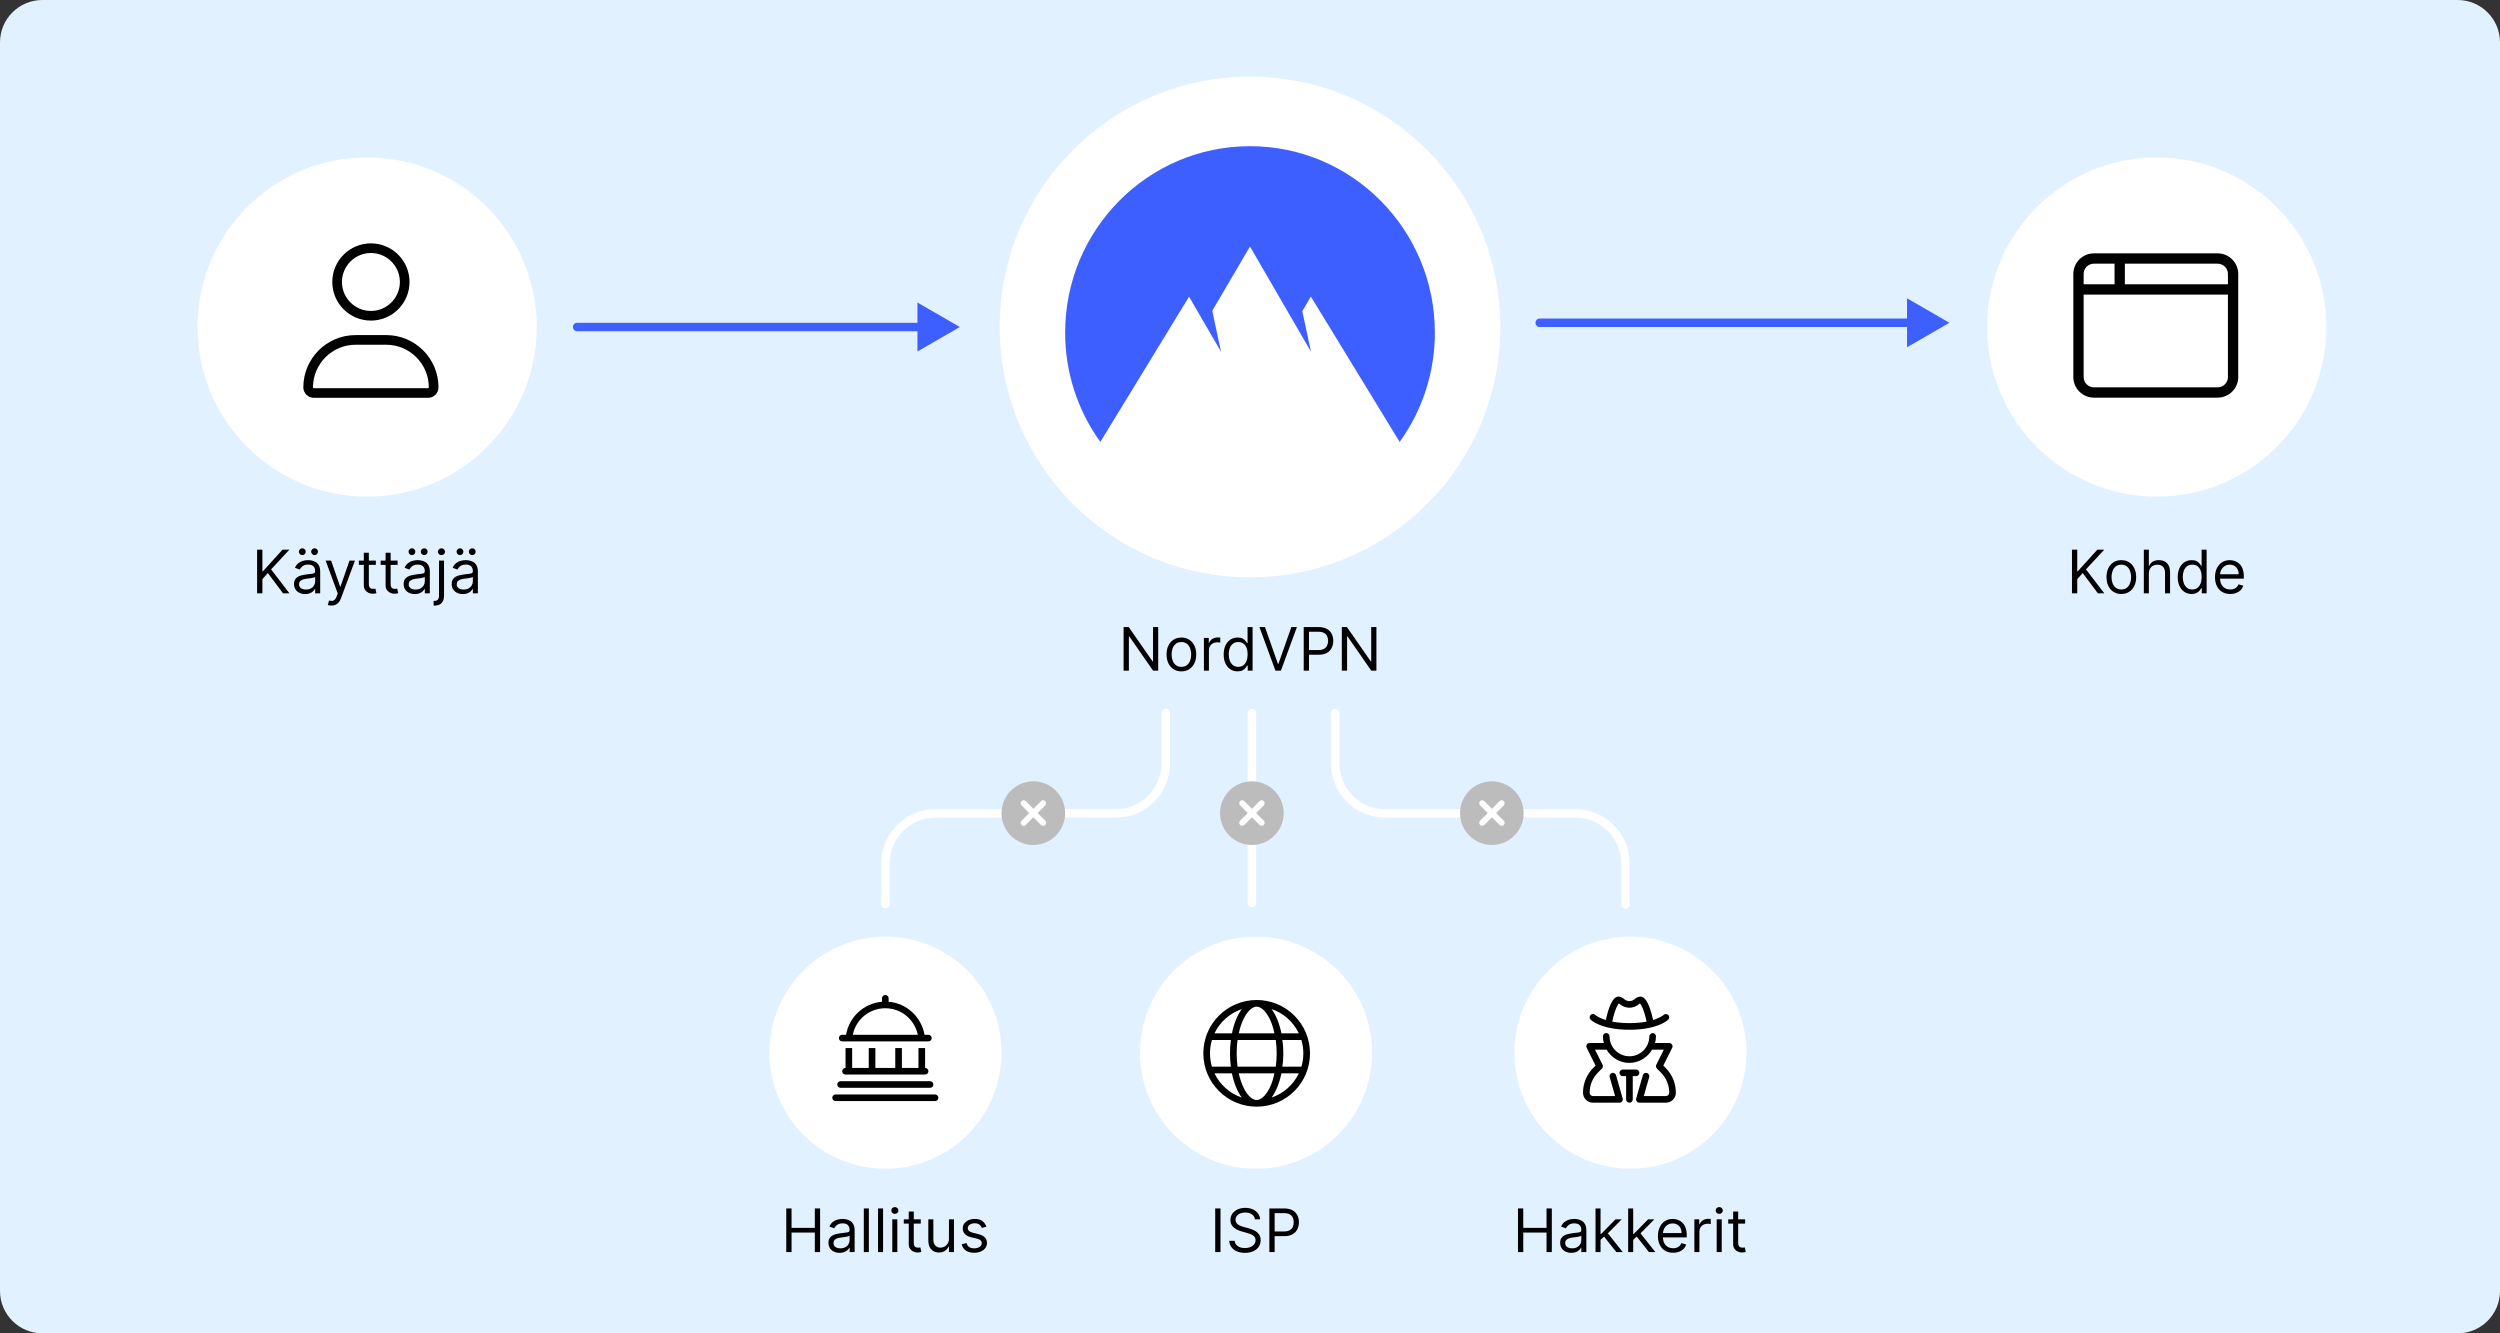 <svg width="750" height="400" viewBox="0 0 750 400" fill="none" xmlns="http://www.w3.org/2000/svg">
<rect x="0" y="0" width="750" height="400" fill="#333333" stroke="none"/>
<g clip-path="url(#clip0_318_4261)">
<path d="M0 12.72C0 5.695 5.695 0 12.72 0H737.28C744.305 0 750 5.695 750 12.72V387.28C750 394.305 744.305 400 737.28 400H12.72C5.695 400 0 394.305 0 387.28V12.72Z" fill="#E2F1FF"/>
<circle cx="265.636" cy="315.812" r="34.812" fill="white"/>
<path d="M265.594 298.496C266.141 298.496 266.588 298.941 266.588 299.491V300.526C272.052 300.977 276.416 305.104 277.361 310.432H278.524C279.071 310.432 279.518 310.879 279.518 311.426C279.518 311.973 279.071 312.421 278.524 312.421H252.664C252.114 312.421 251.669 311.973 251.669 311.426C251.669 310.879 252.114 310.432 252.664 310.432H253.823C254.717 305.104 259.135 300.977 264.599 300.526V299.491C264.599 298.941 265.047 298.496 265.594 298.496ZM255.846 310.432H275.341C274.365 305.838 270.405 302.475 265.594 302.475C260.782 302.475 256.766 305.838 255.846 310.432ZM253.658 320.378V314.41H255.647V320.378H260.621V314.41H262.61V320.378H268.578V314.41H270.567V320.378H275.54V314.41H277.529V320.378C278.076 320.378 278.524 320.825 278.524 321.372C278.524 321.919 278.076 322.367 277.529 322.367H253.658C253.109 322.367 252.664 321.919 252.664 321.372C252.664 320.825 253.109 320.378 253.658 320.378ZM251.172 325.351C251.172 324.804 251.617 324.356 252.166 324.356H279.021C279.568 324.356 280.016 324.804 280.016 325.351C280.016 325.898 279.568 326.346 279.021 326.346H252.166C251.617 326.346 251.172 325.898 251.172 325.351ZM249.68 329.329C249.68 328.782 250.125 328.335 250.674 328.335H280.513C281.06 328.335 281.508 328.782 281.508 329.329C281.508 329.876 281.06 330.324 280.513 330.324H250.674C250.125 330.324 249.68 329.876 249.68 329.329Z" fill="black"/>
<path d="M235.881 375.624V362.533H237.466V368.362H244.446V362.533H246.031V375.624H244.446V369.768H237.466V375.624H235.881Z" fill="black"/>
<path d="M251.89 375.854C251.268 375.854 250.703 375.736 250.196 375.502C249.689 375.263 249.286 374.92 248.988 374.473C248.689 374.021 248.54 373.476 248.54 372.837C248.54 372.274 248.651 371.818 248.873 371.469C249.094 371.115 249.39 370.838 249.761 370.638C250.132 370.437 250.541 370.288 250.988 370.19C251.44 370.088 251.894 370.007 252.35 369.947C252.947 369.871 253.43 369.813 253.801 369.775C254.176 369.732 254.449 369.662 254.619 369.564C254.794 369.466 254.881 369.295 254.881 369.053V369.001C254.881 368.371 254.709 367.881 254.363 367.531C254.023 367.182 253.505 367.007 252.81 367.007C252.09 367.007 251.525 367.165 251.116 367.48C250.707 367.795 250.42 368.132 250.253 368.49L248.822 367.979C249.077 367.382 249.418 366.918 249.844 366.585C250.275 366.249 250.743 366.014 251.251 365.882C251.762 365.746 252.265 365.678 252.759 365.678C253.074 365.678 253.437 365.716 253.846 365.793C254.259 365.865 254.657 366.016 255.041 366.246C255.429 366.477 255.751 366.824 256.006 367.288C256.262 367.753 256.39 368.375 256.39 369.155V375.624H254.881V374.294H254.805C254.702 374.507 254.532 374.735 254.293 374.978C254.055 375.221 253.737 375.428 253.341 375.598C252.944 375.768 252.461 375.854 251.89 375.854ZM252.12 374.499C252.716 374.499 253.219 374.381 253.628 374.147C254.042 373.913 254.353 373.61 254.562 373.239C254.775 372.869 254.881 372.479 254.881 372.07V370.689C254.817 370.766 254.677 370.836 254.459 370.9C254.246 370.959 253.999 371.013 253.718 371.06C253.441 371.102 253.17 371.141 252.906 371.175C252.646 371.205 252.435 371.23 252.273 371.251C251.881 371.303 251.515 371.386 251.174 371.501C250.837 371.611 250.564 371.78 250.356 372.006C250.151 372.227 250.049 372.53 250.049 372.913C250.049 373.437 250.243 373.834 250.631 374.102C251.023 374.366 251.519 374.499 252.12 374.499Z" fill="black"/>
<path d="M260.652 362.533V375.624H259.143V362.533H260.652Z" fill="black"/>
<path d="M264.923 362.533V375.624H263.415V362.533H264.923Z" fill="black"/>
<path d="M267.686 375.624V365.805H269.195V375.624H267.686ZM268.453 364.169C268.159 364.169 267.906 364.069 267.692 363.869C267.484 363.668 267.379 363.428 267.379 363.146C267.379 362.865 267.484 362.624 267.692 362.424C267.906 362.224 268.159 362.124 268.453 362.124C268.747 362.124 268.999 362.224 269.207 362.424C269.42 362.624 269.527 362.865 269.527 363.146C269.527 363.428 269.42 363.668 269.207 363.869C268.999 364.069 268.747 364.169 268.453 364.169Z" fill="black"/>
<path d="M276.227 365.805V367.084H271.139V365.805H276.227ZM272.622 363.453H274.131V372.811C274.131 373.237 274.193 373.557 274.316 373.77C274.444 373.979 274.606 374.119 274.802 374.192C275.002 374.26 275.213 374.294 275.435 374.294C275.601 374.294 275.737 374.285 275.844 374.268C275.95 374.247 276.036 374.23 276.1 374.217L276.406 375.572C276.304 375.611 276.161 375.649 275.978 375.687C275.795 375.73 275.563 375.751 275.281 375.751C274.855 375.751 274.438 375.66 274.029 375.477C273.624 375.293 273.287 375.014 273.019 374.639C272.754 374.264 272.622 373.791 272.622 373.22V363.453Z" fill="black"/>
<path d="M284.684 371.609V365.805H286.193V375.624H284.684V373.962H284.582C284.352 374.46 283.994 374.884 283.508 375.234C283.022 375.579 282.409 375.751 281.667 375.751C281.053 375.751 280.508 375.617 280.031 375.349C279.553 375.076 279.178 374.667 278.906 374.121C278.633 373.572 278.497 372.879 278.497 372.044V365.805H280.005V371.942C280.005 372.658 280.205 373.229 280.606 373.655C281.011 374.081 281.526 374.294 282.153 374.294C282.528 374.294 282.909 374.198 283.297 374.006C283.689 373.815 284.017 373.521 284.281 373.124C284.55 372.728 284.684 372.223 284.684 371.609Z" fill="black"/>
<path d="M295.91 368.004L294.555 368.388C294.47 368.162 294.344 367.942 294.178 367.729C294.016 367.512 293.794 367.333 293.513 367.192C293.232 367.052 292.872 366.981 292.433 366.981C291.832 366.981 291.331 367.12 290.931 367.397C290.534 367.67 290.336 368.017 290.336 368.439C290.336 368.814 290.473 369.11 290.745 369.327C291.018 369.545 291.444 369.726 292.024 369.871L293.481 370.229C294.359 370.442 295.013 370.768 295.444 371.207C295.874 371.641 296.089 372.202 296.089 372.888C296.089 373.45 295.927 373.953 295.603 374.396C295.284 374.839 294.836 375.189 294.261 375.445C293.686 375.7 293.017 375.828 292.254 375.828C291.252 375.828 290.424 375.611 289.767 375.176C289.111 374.741 288.696 374.106 288.521 373.271L289.953 372.913C290.089 373.442 290.347 373.838 290.726 374.102C291.11 374.366 291.61 374.499 292.228 374.499C292.931 374.499 293.49 374.349 293.903 374.051C294.321 373.749 294.529 373.386 294.529 372.964C294.529 372.624 294.41 372.338 294.172 372.108C293.933 371.874 293.566 371.699 293.072 371.584L291.436 371.2C290.537 370.987 289.876 370.657 289.454 370.209C289.037 369.758 288.828 369.193 288.828 368.516C288.828 367.962 288.983 367.472 289.294 367.045C289.61 366.619 290.038 366.285 290.579 366.042C291.125 365.799 291.743 365.678 292.433 365.678C293.404 365.678 294.167 365.891 294.721 366.317C295.279 366.743 295.676 367.305 295.91 368.004Z" fill="black"/>
<circle cx="376.812" cy="315.812" r="34.812" fill="white"/>
<path d="M377 300C385.838 300 393 307.163 393 316C393 324.838 385.838 332 377 332C368.163 332 361 324.838 361 316C361 307.163 368.163 300 377 300ZM377 330C378.044 330 379.525 329.1 380.869 326.419C381.488 325.181 382.006 323.631 382.319 322H371.625C371.994 323.631 372.513 325.181 373.131 326.419C374.475 329.1 375.956 330 377 330ZM371.269 320H382.731C382.906 318.738 383 317.394 383 316C383 314.606 382.906 313.263 382.731 312H371.269C371.094 313.263 371 314.606 371 316C371 317.394 371.094 318.738 371.269 320ZM382.319 310C382.006 308.313 381.488 306.819 380.869 305.581C379.525 302.898 378.044 302 377 302C375.956 302 374.475 302.898 373.131 305.581C372.513 306.819 371.994 308.313 371.625 310H382.319ZM384.694 312C384.913 313.281 385 314.619 385 316C385 317.381 384.913 318.719 384.694 320H390.419C390.8 318.731 391 317.388 391 316C391 314.613 390.8 313.269 390.419 312H384.694ZM381.469 302.729C382.781 304.499 383.819 307.025 384.419 310H389.65C388.038 306.594 385.081 303.945 381.469 302.729ZM372.531 302.729C368.919 303.945 365.965 306.594 364.348 310H369.581C370.181 307.025 371.219 304.499 372.531 302.729ZM363 316C363 317.388 363.203 318.731 363.58 320H369.25C369.088 318.719 369 317.381 369 316C369 314.619 369.088 313.281 369.25 312H363.58C363.203 313.269 363 314.613 363 316ZM389.65 322H384.419C383.819 324.975 382.781 327.5 381.469 329.269C385.081 328.056 388.038 325.406 389.65 322ZM369.581 322H364.348C365.965 325.406 368.919 328.056 372.531 329.269C371.219 327.5 370.181 324.975 369.581 322Z" fill="black"/>
<path d="M366.15 362.533V375.624H364.564V362.533H366.15Z" fill="black"/>
<path d="M376.487 365.805C376.411 365.158 376.099 364.655 375.554 364.297C375.009 363.939 374.339 363.76 373.547 363.76C372.967 363.76 372.46 363.854 372.026 364.041C371.595 364.229 371.259 364.487 371.016 364.815C370.777 365.143 370.658 365.516 370.658 365.933C370.658 366.283 370.741 366.583 370.907 366.835C371.077 367.082 371.295 367.288 371.559 367.455C371.823 367.617 372.1 367.751 372.39 367.857C372.68 367.96 372.946 368.043 373.189 368.107L374.518 368.465C374.859 368.554 375.239 368.678 375.656 368.835C376.078 368.993 376.481 369.208 376.864 369.481C377.252 369.749 377.572 370.095 377.823 370.516C378.075 370.938 378.2 371.456 378.2 372.07C378.2 372.777 378.015 373.416 377.644 373.987C377.278 374.558 376.741 375.012 376.033 375.349C375.33 375.685 374.476 375.854 373.47 375.854C372.533 375.854 371.721 375.702 371.035 375.4C370.353 375.097 369.816 374.675 369.424 374.134C369.036 373.593 368.817 372.965 368.766 372.249H370.402C370.445 372.743 370.611 373.152 370.901 373.476C371.195 373.796 371.565 374.034 372.013 374.192C372.464 374.345 372.95 374.422 373.47 374.422C374.075 374.422 374.619 374.324 375.1 374.128C375.582 373.928 375.963 373.651 376.244 373.297C376.526 372.939 376.666 372.521 376.666 372.044C376.666 371.609 376.545 371.256 376.302 370.983C376.059 370.71 375.739 370.489 375.343 370.318C374.947 370.148 374.518 369.999 374.058 369.871L372.447 369.411C371.425 369.117 370.615 368.697 370.018 368.151C369.422 367.606 369.124 366.892 369.124 366.01C369.124 365.277 369.322 364.638 369.718 364.092C370.119 363.543 370.656 363.117 371.329 362.814C372.006 362.507 372.763 362.354 373.598 362.354C374.442 362.354 375.192 362.505 375.848 362.808C376.504 363.106 377.024 363.515 377.408 364.035C377.795 364.555 378 365.145 378.021 365.805H376.487Z" fill="black"/>
<path d="M380.807 375.624V362.533H385.23C386.257 362.533 387.096 362.718 387.748 363.089C388.405 363.455 388.89 363.952 389.206 364.578C389.521 365.205 389.679 365.903 389.679 366.675C389.679 367.446 389.521 368.147 389.206 368.778C388.895 369.408 388.413 369.911 387.761 370.286C387.109 370.657 386.274 370.842 385.256 370.842H382.085V369.436H385.204C385.907 369.436 386.472 369.315 386.898 369.072C387.324 368.829 387.633 368.501 387.825 368.087C388.021 367.67 388.119 367.199 388.119 366.675C388.119 366.151 388.021 365.682 387.825 365.269C387.633 364.855 387.322 364.531 386.892 364.297C386.461 364.058 385.89 363.939 385.179 363.939H382.392V375.624H380.807Z" fill="black"/>
<circle cx="489.122" cy="315.812" r="34.812" fill="white"/>
<path d="M499.654 320.326L498.995 319.667L501.658 314.34C501.812 314.033 501.796 313.667 501.616 313.373C501.432 313.084 501.108 312.903 500.766 312.903H496.506C496.672 312.264 496.788 311.605 496.788 310.914C496.788 310.364 496.343 309.919 495.849 309.919C495.355 309.919 494.799 310.367 494.799 310.914C494.799 314.205 492.122 316.882 488.831 316.882C485.54 316.882 482.863 314.202 482.863 310.914C482.863 310.364 482.418 309.919 481.869 309.919C481.319 309.919 480.874 310.367 480.874 310.92C480.874 311.61 480.989 312.263 481.154 312.903H476.895C476.552 312.903 476.231 313.084 476.049 313.376C475.868 313.669 475.853 314.035 476.006 314.343L478.669 319.67L478.011 320.328C476.01 322.327 474.906 324.994 474.906 327.823C474.906 329.47 476.245 330.806 477.89 330.806H485.847C486.16 330.806 486.453 330.66 486.642 330.411C486.83 330.161 486.888 329.839 486.803 329.539L484.814 322.577C484.664 322.048 484.114 321.743 483.584 321.893C483.056 322.044 482.75 322.595 482.902 323.122L484.529 328.817H477.89C477.342 328.817 476.895 328.37 476.895 327.823C476.895 325.522 477.791 323.36 479.417 321.734L480.582 320.569C480.885 320.266 480.961 319.803 480.769 319.42L478.504 314.892H481.869C481.904 314.892 481.935 314.876 481.97 314.872C483.348 317.248 485.891 318.871 488.775 318.871C491.659 318.871 494.259 317.25 495.638 314.872C495.725 314.874 495.756 314.892 495.793 314.892H499.158L496.893 319.42C496.701 319.803 496.776 320.265 497.079 320.569L498.245 321.734C499.871 323.359 500.766 325.522 500.766 327.823C500.766 328.371 500.32 328.817 499.772 328.817H493.133L494.759 323.122C494.91 322.595 494.605 322.044 494.077 321.893C493.541 321.742 492.997 322.048 492.847 322.577L490.858 329.539C490.773 329.839 490.831 330.162 491.019 330.411C491.212 330.657 491.448 330.806 491.815 330.806H499.772C501.417 330.806 502.756 329.468 502.756 327.823C502.756 324.994 501.655 322.327 499.654 320.326ZM488.831 308.925C497.354 308.925 500.35 306.022 500.474 305.898C500.859 305.513 500.859 304.895 500.478 304.504C500.097 304.116 499.472 304.109 499.076 304.483C499.061 304.497 498.156 305.32 495.925 306.008C495.19 302.617 493.978 298.979 492.132 298.979C491.563 298.979 490.992 299.225 490.432 299.714C489.504 300.529 488.153 300.526 487.229 299.711C486.674 299.225 486.09 298.979 485.518 298.979C483.696 298.979 482.484 302.618 481.738 306.009C479.529 305.332 478.619 304.515 478.586 304.484C478.199 304.102 477.574 304.106 477.187 304.492C476.799 304.88 476.799 305.51 477.187 305.898C477.311 306.022 480.311 308.925 488.831 308.925ZM485.654 301.018C485.717 301.052 485.804 301.109 485.915 301.207C487.601 302.693 490.054 302.691 491.741 301.21C491.848 301.117 491.933 301.06 491.995 301.024C492.297 301.365 493.156 302.652 493.989 306.484C492.611 306.749 490.913 306.935 488.831 306.935C486.755 306.935 485.058 306.749 483.671 306.482C484.529 302.573 485.368 301.336 485.654 301.018ZM491.815 321.855C491.815 321.305 491.37 320.86 490.82 320.86H486.842C486.292 320.86 485.847 321.305 485.847 321.855C485.847 322.405 486.295 322.849 486.842 322.849H487.836V329.812C487.836 330.362 488.281 330.806 488.831 330.806C489.381 330.806 489.826 330.362 489.826 329.812V322.849H490.82C491.367 322.849 491.815 322.402 491.815 321.855Z" fill="black"/>
<path d="M455.395 375.624V362.533H456.98V368.362H463.96V362.533H465.545V375.624H463.96V369.768H456.98V375.624H455.395Z" fill="black"/>
<path d="M471.403 375.854C470.781 375.854 470.217 375.736 469.71 375.502C469.202 375.263 468.8 374.92 468.501 374.473C468.203 374.021 468.054 373.476 468.054 372.837C468.054 372.274 468.165 371.818 468.386 371.469C468.608 371.115 468.904 370.838 469.275 370.638C469.646 370.437 470.055 370.288 470.502 370.19C470.954 370.088 471.408 370.007 471.864 369.947C472.46 369.871 472.944 369.813 473.315 369.775C473.69 369.732 473.962 369.662 474.133 369.564C474.308 369.466 474.395 369.295 474.395 369.053V369.001C474.395 368.371 474.222 367.881 473.877 367.531C473.536 367.182 473.018 367.007 472.324 367.007C471.604 367.007 471.039 367.165 470.63 367.48C470.221 367.795 469.933 368.132 469.767 368.49L468.335 367.979C468.591 367.382 468.932 366.918 469.358 366.585C469.788 366.249 470.257 366.014 470.764 365.882C471.276 365.746 471.778 365.678 472.273 365.678C472.588 365.678 472.95 365.716 473.359 365.793C473.773 365.865 474.171 366.016 474.555 366.246C474.942 366.477 475.264 366.824 475.52 367.288C475.776 367.753 475.903 368.375 475.903 369.155V375.624H474.395V374.294H474.318C474.216 374.507 474.045 374.735 473.807 374.978C473.568 375.221 473.251 375.428 472.854 375.598C472.458 375.768 471.974 375.854 471.403 375.854ZM471.634 374.499C472.23 374.499 472.733 374.381 473.142 374.147C473.555 373.913 473.866 373.61 474.075 373.239C474.288 372.869 474.395 372.479 474.395 372.07V370.689C474.331 370.766 474.19 370.836 473.973 370.9C473.76 370.959 473.513 371.013 473.232 371.06C472.955 371.102 472.684 371.141 472.42 371.175C472.16 371.205 471.949 371.23 471.787 371.251C471.395 371.303 471.028 371.386 470.688 371.501C470.351 371.611 470.078 371.78 469.869 372.006C469.665 372.227 469.562 372.53 469.562 372.913C469.562 373.437 469.756 373.834 470.144 374.102C470.536 374.366 471.033 374.499 471.634 374.499Z" fill="black"/>
<path d="M480.063 372.044L480.037 370.178H480.344L484.64 365.805H486.506L481.93 370.433H481.802L480.063 372.044ZM478.657 375.624V362.533H480.165V375.624H478.657ZM484.895 375.624L481.06 370.766L482.134 369.717L486.813 375.624H484.895Z" fill="black"/>
<path d="M489.854 372.044L489.828 370.178H490.135L494.431 365.805H496.297L491.721 370.433H491.593L489.854 372.044ZM488.448 375.624V362.533H489.956V375.624H488.448ZM494.686 375.624L490.851 370.766L491.925 369.717L496.604 375.624H494.686Z" fill="black"/>
<path d="M501.951 375.828C501.005 375.828 500.189 375.619 499.503 375.202C498.821 374.78 498.295 374.192 497.924 373.437C497.558 372.679 497.374 371.797 497.374 370.791C497.374 369.785 497.558 368.899 497.924 368.132C498.295 367.361 498.81 366.76 499.471 366.33C500.136 365.895 500.911 365.678 501.798 365.678C502.309 365.678 502.814 365.763 503.312 365.933C503.811 366.104 504.265 366.381 504.674 366.764C505.083 367.143 505.409 367.646 505.652 368.273C505.895 368.899 506.016 369.67 506.016 370.587V371.226H498.448V369.922H504.482C504.482 369.368 504.371 368.874 504.15 368.439C503.933 368.004 503.621 367.661 503.217 367.41C502.816 367.158 502.343 367.033 501.798 367.033C501.197 367.033 500.677 367.182 500.238 367.48C499.803 367.774 499.469 368.158 499.234 368.631C499 369.104 498.883 369.611 498.883 370.152V371.021C498.883 371.763 499.011 372.391 499.266 372.907C499.526 373.418 499.886 373.808 500.347 374.077C500.807 374.341 501.342 374.473 501.951 374.473C502.347 374.473 502.705 374.418 503.025 374.307C503.349 374.192 503.628 374.021 503.862 373.795C504.097 373.565 504.278 373.28 504.406 372.939L505.863 373.348C505.71 373.842 505.452 374.277 505.089 374.652C504.727 375.023 504.28 375.312 503.747 375.521C503.214 375.726 502.616 375.828 501.951 375.828Z" fill="black"/>
<path d="M508.311 375.624V365.805H509.768V367.288H509.871C510.05 366.803 510.374 366.408 510.842 366.106C511.311 365.803 511.839 365.652 512.428 365.652C512.538 365.652 512.677 365.654 512.843 365.658C513.009 365.663 513.135 365.669 513.22 365.678V367.212C513.169 367.199 513.052 367.18 512.869 367.154C512.69 367.124 512.5 367.109 512.3 367.109C511.822 367.109 511.396 367.209 511.021 367.41C510.651 367.606 510.357 367.879 510.139 368.228C509.926 368.573 509.82 368.967 509.82 369.41V375.624H508.311Z" fill="black"/>
<path d="M515.008 375.624V365.805H516.517V375.624H515.008ZM515.775 364.169C515.481 364.169 515.228 364.069 515.015 363.869C514.806 363.668 514.702 363.428 514.702 363.146C514.702 362.865 514.806 362.624 515.015 362.424C515.228 362.224 515.481 362.124 515.775 362.124C516.069 362.124 516.321 362.224 516.53 362.424C516.743 362.624 516.849 362.865 516.849 363.146C516.849 363.428 516.743 363.668 516.53 363.869C516.321 364.069 516.069 364.169 515.775 364.169Z" fill="black"/>
<path d="M523.55 365.805V367.084H518.462V365.805H523.55ZM519.945 363.453H521.453V372.811C521.453 373.237 521.515 373.557 521.638 373.77C521.766 373.979 521.928 374.119 522.124 374.192C522.325 374.26 522.536 374.294 522.757 374.294C522.923 374.294 523.06 374.285 523.166 374.268C523.273 374.247 523.358 374.23 523.422 374.217L523.729 375.572C523.626 375.611 523.484 375.649 523.3 375.687C523.117 375.73 522.885 375.751 522.604 375.751C522.178 375.751 521.76 375.66 521.351 375.477C520.946 375.293 520.609 375.014 520.341 374.639C520.077 374.264 519.945 373.791 519.945 373.22V363.453Z" fill="black"/>
<path fill-rule="evenodd" clip-rule="evenodd" d="M400.551 212.698C401.253 212.698 401.821 213.267 401.821 213.968V229.019C401.821 236.602 407.968 242.749 415.551 242.749H472.63C481.616 242.749 488.9 250.034 488.9 259.019V271.336C488.9 272.037 488.332 272.606 487.63 272.606C486.929 272.606 486.36 272.037 486.36 271.336V259.019C486.36 251.436 480.213 245.289 472.63 245.289H415.551C406.566 245.289 399.281 238.005 399.281 229.019V213.968C399.281 213.267 399.85 212.698 400.551 212.698Z" fill="white"/>
<path fill-rule="evenodd" clip-rule="evenodd" d="M349.746 212.578C349.044 212.578 348.476 213.147 348.476 213.848V229.019C348.476 236.602 342.328 242.749 334.746 242.749H280.634C271.648 242.749 264.364 250.034 264.364 259.019V271.244C264.364 271.945 264.932 272.514 265.634 272.514C266.335 272.514 266.904 271.945 266.904 271.244V259.019C266.904 251.437 273.051 245.289 280.634 245.289H334.746C343.731 245.289 351.016 238.005 351.016 229.019V213.848C351.016 213.147 350.447 212.578 349.746 212.578Z" fill="white"/>
<path fill-rule="evenodd" clip-rule="evenodd" d="M375.559 212.652C376.26 212.652 376.829 213.22 376.829 213.922V270.882C376.829 271.583 376.26 272.152 375.559 272.152C374.858 272.152 374.289 271.583 374.289 270.882V213.922C374.289 213.22 374.858 212.652 375.559 212.652Z" fill="white"/>
<path d="M319.542 243.945C319.542 249.218 315.267 253.492 309.995 253.492C304.722 253.492 300.447 249.218 300.447 243.945C300.447 238.672 304.722 234.398 309.995 234.398C315.267 234.398 319.542 238.672 319.542 243.945Z" fill="#BCBCBC"/>
<path fill-rule="evenodd" clip-rule="evenodd" d="M306.477 240.342C306.828 239.994 307.395 239.996 307.743 240.347L310.022 242.644L312.3 240.347C312.648 239.996 313.215 239.994 313.566 240.342C313.917 240.69 313.919 241.257 313.571 241.608L311.282 243.915L313.571 246.223C313.919 246.574 313.917 247.141 313.566 247.489C313.215 247.837 312.648 247.834 312.3 247.484L310.022 245.186L307.743 247.484C307.395 247.834 306.828 247.837 306.477 247.489C306.126 247.141 306.124 246.574 306.472 246.223L308.761 243.915L306.472 241.608C306.124 241.257 306.126 240.69 306.477 240.342Z" fill="white"/>
<path d="M385.104 243.945C385.104 249.218 380.83 253.492 375.557 253.492C370.284 253.492 366.01 249.218 366.01 243.945C366.01 238.672 370.284 234.398 375.557 234.398C380.83 234.398 385.104 238.672 385.104 243.945Z" fill="#BCBCBC"/>
<path fill-rule="evenodd" clip-rule="evenodd" d="M372.04 240.342C372.391 239.994 372.958 239.996 373.306 240.347L375.584 242.644L377.863 240.347C378.211 239.996 378.778 239.994 379.128 240.342C379.479 240.69 379.482 241.257 379.134 241.608L376.845 243.915L379.134 246.223C379.482 246.574 379.479 247.141 379.128 247.489C378.778 247.837 378.211 247.834 377.863 247.484L375.584 245.186L373.306 247.484C372.958 247.834 372.391 247.837 372.04 247.489C371.689 247.141 371.687 246.574 372.035 246.223L374.324 243.915L372.035 241.608C371.687 241.257 371.689 240.69 372.04 240.342Z" fill="white"/>
<path d="M457.103 243.945C457.103 249.218 452.828 253.492 447.555 253.492C442.282 253.492 438.008 249.218 438.008 243.945C438.008 238.672 442.282 234.398 447.555 234.398C452.828 234.398 457.103 238.672 457.103 243.945Z" fill="#BCBCBC"/>
<path fill-rule="evenodd" clip-rule="evenodd" d="M444.038 240.342C444.389 239.994 444.956 239.996 445.304 240.347L447.582 242.644L449.861 240.347C450.209 239.996 450.776 239.994 451.127 240.342C451.477 240.69 451.48 241.257 451.132 241.608L448.843 243.915L451.132 246.223C451.48 246.574 451.477 247.141 451.127 247.489C450.776 247.837 450.209 247.834 449.861 247.484L447.582 245.186L445.304 247.484C444.956 247.834 444.389 247.837 444.038 247.489C443.687 247.141 443.685 246.574 444.033 246.223L446.322 243.915L444.033 241.608C443.685 241.257 443.687 240.69 444.038 240.342Z" fill="white"/>
<circle cx="647.031" cy="98.112" r="50.879" fill="white"/>
<path d="M622 82.193C622 78.778 624.768 76.009 628.184 76.009H665.286C668.697 76.009 671.47 78.778 671.47 82.193V113.112C671.47 116.522 668.697 119.295 665.286 119.295H628.184C624.768 119.295 622 116.522 622 113.112V82.193ZM637.459 85.285H668.378V82.193C668.378 80.486 666.996 79.101 665.286 79.101H637.459V85.285ZM634.367 79.101H628.184C626.476 79.101 625.092 80.486 625.092 82.193V85.285H634.367V79.101ZM625.092 88.377V113.112C625.092 114.822 626.476 116.204 628.184 116.204H665.286C666.996 116.204 668.378 114.822 668.378 113.112V88.377H625.092Z" fill="black"/>
<path d="M621.59 177.991V164.9H623.175V171.394H623.328L629.209 164.9H631.28L625.783 170.806L631.28 177.991H629.363L624.811 171.906L623.175 173.746V177.991H621.59Z" fill="black"/>
<path d="M636.395 178.195C635.509 178.195 634.731 177.984 634.062 177.563C633.398 177.141 632.878 176.55 632.503 175.792C632.132 175.033 631.947 174.147 631.947 173.133C631.947 172.11 632.132 171.217 632.503 170.455C632.878 169.692 633.398 169.099 634.062 168.678C634.731 168.256 635.509 168.045 636.395 168.045C637.282 168.045 638.057 168.256 638.722 168.678C639.391 169.099 639.911 169.692 640.282 170.455C640.657 171.217 640.844 172.11 640.844 173.133C640.844 174.147 640.657 175.033 640.282 175.792C639.911 176.55 639.391 177.141 638.722 177.563C638.057 177.984 637.282 178.195 636.395 178.195ZM636.395 176.84C637.069 176.84 637.623 176.668 638.057 176.322C638.492 175.977 638.814 175.523 639.023 174.961C639.231 174.398 639.336 173.789 639.336 173.133C639.336 172.477 639.231 171.865 639.023 171.298C638.814 170.732 638.492 170.273 638.057 169.924C637.623 169.575 637.069 169.4 636.395 169.4C635.722 169.4 635.168 169.575 634.733 169.924C634.299 170.273 633.977 170.732 633.768 171.298C633.559 171.865 633.455 172.477 633.455 173.133C633.455 173.789 633.559 174.398 633.768 174.961C633.977 175.523 634.299 175.977 634.733 176.322C635.168 176.668 635.722 176.84 636.395 176.84Z" fill="black"/>
<path d="M644.656 172.085V177.991H643.147V164.9H644.656V169.707H644.783C645.013 169.2 645.359 168.797 645.819 168.499C646.283 168.196 646.901 168.045 647.673 168.045C648.342 168.045 648.928 168.179 649.43 168.447C649.933 168.712 650.323 169.119 650.6 169.668C650.881 170.214 651.022 170.908 651.022 171.752V177.991H649.513V171.854C649.513 171.075 649.311 170.472 648.906 170.045C648.506 169.615 647.95 169.4 647.238 169.4C646.744 169.4 646.3 169.504 645.908 169.713C645.521 169.922 645.214 170.227 644.988 170.627C644.766 171.028 644.656 171.514 644.656 172.085Z" fill="black"/>
<path d="M657.489 178.195C656.671 178.195 655.949 177.989 655.322 177.575C654.696 177.158 654.206 176.57 653.852 175.811C653.498 175.048 653.322 174.147 653.322 173.107C653.322 172.076 653.498 171.181 653.852 170.423C654.206 169.664 654.698 169.078 655.329 168.665C655.959 168.251 656.688 168.045 657.515 168.045C658.154 168.045 658.659 168.151 659.03 168.364C659.405 168.573 659.69 168.812 659.886 169.08C660.086 169.345 660.242 169.562 660.353 169.732H660.481V164.9H661.989V177.991H660.532V176.482H660.353C660.242 176.661 660.084 176.887 659.88 177.16C659.675 177.428 659.383 177.669 659.004 177.882C658.625 178.091 658.12 178.195 657.489 178.195ZM657.694 176.84C658.299 176.84 658.81 176.683 659.228 176.367C659.645 176.048 659.963 175.607 660.18 175.044C660.398 174.477 660.506 173.823 660.506 173.082C660.506 172.349 660.4 171.707 660.187 171.158C659.974 170.604 659.658 170.173 659.241 169.867C658.823 169.555 658.307 169.4 657.694 169.4C657.055 169.4 656.522 169.564 656.096 169.892C655.674 170.216 655.356 170.657 655.143 171.215C654.934 171.769 654.83 172.391 654.83 173.082C654.83 173.781 654.937 174.416 655.15 174.987C655.367 175.553 655.687 176.005 656.108 176.342C656.535 176.674 657.063 176.84 657.694 176.84Z" fill="black"/>
<path d="M669.078 178.195C668.132 178.195 667.316 177.987 666.63 177.569C665.948 177.147 665.422 176.559 665.051 175.805C664.684 175.046 664.501 174.164 664.501 173.158C664.501 172.153 664.684 171.266 665.051 170.499C665.422 169.728 665.937 169.127 666.598 168.697C667.263 168.262 668.038 168.045 668.925 168.045C669.436 168.045 669.941 168.13 670.439 168.3C670.938 168.471 671.392 168.748 671.801 169.131C672.21 169.511 672.536 170.014 672.779 170.64C673.022 171.266 673.143 172.038 673.143 172.954V173.593H665.575V172.289H671.609C671.609 171.735 671.498 171.241 671.277 170.806C671.059 170.371 670.748 170.028 670.344 169.777C669.943 169.526 669.47 169.4 668.925 169.4C668.324 169.4 667.804 169.549 667.365 169.847C666.93 170.141 666.596 170.525 666.361 170.998C666.127 171.471 666.01 171.978 666.01 172.519V173.389C666.01 174.13 666.138 174.759 666.393 175.274C666.653 175.786 667.013 176.175 667.474 176.444C667.934 176.708 668.469 176.84 669.078 176.84C669.474 176.84 669.832 176.785 670.152 176.674C670.476 176.559 670.755 176.389 670.989 176.163C671.224 175.933 671.405 175.647 671.532 175.306L672.99 175.715C672.836 176.21 672.579 176.644 672.216 177.019C671.854 177.39 671.407 177.68 670.874 177.889C670.341 178.093 669.743 178.195 669.078 178.195Z" fill="black"/>
<path fill-rule="evenodd" clip-rule="evenodd" d="M572.109 89.487L584.829 96.83L572.109 104.174L572.109 98.102L461.918 98.102C461.215 98.102 460.646 97.533 460.646 96.83C460.646 96.128 461.215 95.558 461.918 95.558L572.109 95.558L572.109 89.487Z" fill="#3E5FFF"/>
<circle cx="375.001" cy="98.103" r="75.103" fill="white"/>
<path fill-rule="evenodd" clip-rule="evenodd" d="M330.099 132.585C323.215 123.029 319.521 111.544 319.543 99.766C319.543 68.888 344.371 43.855 375 43.855C405.629 43.855 430.456 68.888 430.456 99.766C430.479 111.544 426.785 123.029 419.9 132.585L393.264 88.977L390.694 93.358L393.3 105.531L375 73.962L363.678 93.236L366.312 105.536L356.718 89.005L330.099 132.585Z" fill="#3E5FFF"/>
<path d="M347.461 188.114V201.205H345.927L338.793 190.927H338.665V201.205H337.08V188.114H338.614L345.773 198.418H345.901V188.114H347.461Z" fill="black"/>
<path d="M354.417 201.41C353.531 201.41 352.753 201.199 352.084 200.777C351.419 200.355 350.899 199.765 350.524 199.006C350.153 198.248 349.968 197.361 349.968 196.347C349.968 195.324 350.153 194.432 350.524 193.669C350.899 192.906 351.419 192.314 352.084 191.892C352.753 191.47 353.531 191.259 354.417 191.259C355.303 191.259 356.079 191.47 356.744 191.892C357.413 192.314 357.933 192.906 358.303 193.669C358.678 194.432 358.866 195.324 358.866 196.347C358.866 197.361 358.678 198.248 358.303 199.006C357.933 199.765 357.413 200.355 356.744 200.777C356.079 201.199 355.303 201.41 354.417 201.41ZM354.417 200.055C355.09 200.055 355.644 199.882 356.079 199.537C356.513 199.192 356.835 198.738 357.044 198.175C357.253 197.613 357.357 197.003 357.357 196.347C357.357 195.691 357.253 195.079 357.044 194.513C356.835 193.946 356.513 193.488 356.079 193.138C355.644 192.789 355.09 192.614 354.417 192.614C353.744 192.614 353.19 192.789 352.755 193.138C352.32 193.488 351.999 193.946 351.79 194.513C351.581 195.079 351.477 195.691 351.477 196.347C351.477 197.003 351.581 197.613 351.79 198.175C351.999 198.738 352.32 199.192 352.755 199.537C353.19 199.882 353.744 200.055 354.417 200.055Z" fill="black"/>
<path d="M361.169 201.205V191.387H362.626V192.87H362.728C362.907 192.384 363.231 191.99 363.7 191.687C364.169 191.385 364.697 191.234 365.285 191.234C365.396 191.234 365.534 191.236 365.7 191.24C365.867 191.244 365.992 191.251 366.078 191.259V192.793C366.026 192.78 365.909 192.761 365.726 192.736C365.547 192.706 365.357 192.691 365.157 192.691C364.68 192.691 364.254 192.791 363.879 192.991C363.508 193.187 363.214 193.46 362.997 193.81C362.784 194.155 362.677 194.549 362.677 194.992V201.205H361.169Z" fill="black"/>
<path d="M371.274 201.41C370.456 201.41 369.734 201.203 369.107 200.79C368.481 200.372 367.991 199.784 367.637 199.025C367.284 198.263 367.107 197.361 367.107 196.322C367.107 195.29 367.284 194.396 367.637 193.637C367.991 192.878 368.483 192.293 369.114 191.879C369.744 191.466 370.473 191.259 371.3 191.259C371.939 191.259 372.444 191.366 372.815 191.579C373.19 191.788 373.475 192.026 373.671 192.295C373.872 192.559 374.027 192.776 374.138 192.947H374.266V188.114H375.774V201.205H374.317V199.697H374.138C374.027 199.876 373.869 200.101 373.665 200.374C373.46 200.643 373.168 200.883 372.789 201.097C372.41 201.305 371.905 201.41 371.274 201.41ZM371.479 200.055C372.084 200.055 372.595 199.897 373.013 199.582C373.431 199.262 373.748 198.821 373.965 198.258C374.183 197.692 374.291 197.038 374.291 196.296C374.291 195.563 374.185 194.922 373.972 194.372C373.759 193.818 373.443 193.388 373.026 193.081C372.608 192.77 372.093 192.614 371.479 192.614C370.84 192.614 370.307 192.778 369.881 193.106C369.459 193.43 369.142 193.871 368.928 194.43C368.72 194.984 368.615 195.606 368.615 196.296C368.615 196.995 368.722 197.63 368.935 198.201C369.152 198.768 369.472 199.219 369.894 199.556C370.32 199.888 370.848 200.055 371.479 200.055Z" fill="black"/>
<path d="M379.488 188.114L383.374 199.134H383.528L387.414 188.114H389.076L384.269 201.205H382.633L377.826 188.114H379.488Z" fill="black"/>
<path d="M391.115 201.205V188.114H395.539C396.566 188.114 397.405 188.3 398.057 188.67C398.713 189.037 399.199 189.533 399.514 190.16C399.83 190.786 399.987 191.485 399.987 192.256C399.987 193.028 399.83 193.729 399.514 194.359C399.203 194.99 398.722 195.493 398.07 195.868C397.418 196.239 396.583 196.424 395.564 196.424H392.394V195.018H395.513C396.216 195.018 396.781 194.896 397.207 194.653C397.633 194.41 397.942 194.082 398.134 193.669C398.33 193.251 398.428 192.78 398.428 192.256C398.428 191.732 398.33 191.263 398.134 190.85C397.942 190.437 397.631 190.113 397.2 189.878C396.77 189.64 396.199 189.521 395.487 189.521H392.7V201.205H391.115Z" fill="black"/>
<path d="M412.922 188.114V201.205H411.388L404.254 190.927H404.126V201.205H402.541V188.114H404.075L411.234 198.418H411.362V188.114H412.922Z" fill="black"/>
<path fill-rule="evenodd" clip-rule="evenodd" d="M275.232 90.759L287.951 98.102L275.232 105.446L275.232 99.374L173.144 99.374C172.442 99.374 171.872 98.805 171.872 98.102C171.872 97.4 172.442 96.831 173.144 96.831L275.232 96.831L275.232 90.759Z" fill="#3E5FFF"/>
<circle cx="110.139" cy="98.112" r="50.879" fill="white"/>
<path d="M111.273 96.179C117.672 96.179 122.858 90.992 122.858 84.594C122.858 78.196 117.672 73.009 111.273 73.009C104.875 73.009 99.689 78.196 99.689 84.594C99.689 90.992 104.875 96.179 111.273 96.179ZM111.273 75.906C116.065 75.906 119.962 79.803 119.962 84.594C119.962 89.385 116.065 93.283 111.273 93.283C106.482 93.283 102.585 89.382 102.585 84.594C102.585 79.803 106.486 75.906 111.273 75.906ZM115.862 100.523H106.685C98.024 100.523 91 107.546 91 116.208C91 117.94 92.405 119.345 94.137 119.345H128.411C130.144 119.348 131.547 117.945 131.547 116.208C131.547 107.546 124.523 100.523 115.862 100.523ZM128.406 116.452H94.137C94.005 116.452 93.896 116.343 93.896 116.208C93.896 109.157 99.634 103.419 106.685 103.419H115.853C122.912 103.419 128.65 109.157 128.65 116.208C128.65 116.343 128.542 116.452 128.406 116.452Z" fill="black"/>
<path d="M77.131 177.991V164.9H78.716V171.394H78.87L84.75 164.9H86.821L81.324 170.806L86.821 177.991H84.904L80.353 171.905L78.716 173.746V177.991H77.131Z" fill="black"/>
<path d="M91.558 178.221C90.936 178.221 90.371 178.104 89.864 177.869C89.357 177.631 88.954 177.288 88.656 176.84C88.357 176.388 88.208 175.843 88.208 175.204C88.208 174.641 88.319 174.185 88.541 173.836C88.762 173.482 89.058 173.205 89.429 173.005C89.8 172.805 90.209 172.655 90.656 172.557C91.108 172.455 91.562 172.374 92.018 172.315C92.615 172.238 93.098 172.18 93.469 172.142C93.844 172.099 94.117 172.029 94.287 171.931C94.462 171.833 94.549 171.663 94.549 171.42V171.369C94.549 170.738 94.377 170.248 94.031 169.898C93.691 169.549 93.173 169.374 92.478 169.374C91.758 169.374 91.193 169.532 90.784 169.847C90.375 170.163 90.088 170.499 89.921 170.857L88.49 170.346C88.745 169.749 89.086 169.285 89.512 168.952C89.943 168.616 90.411 168.381 90.918 168.249C91.43 168.113 91.933 168.045 92.427 168.045C92.742 168.045 93.105 168.083 93.514 168.16C93.927 168.232 94.326 168.383 94.709 168.614C95.097 168.844 95.418 169.191 95.674 169.655C95.93 170.12 96.058 170.742 96.058 171.522V177.991H94.549V176.661H94.472C94.37 176.874 94.2 177.102 93.961 177.345C93.722 177.588 93.405 177.795 93.009 177.965C92.612 178.136 92.129 178.221 91.558 178.221ZM91.788 176.866C92.384 176.866 92.887 176.749 93.296 176.514C93.71 176.28 94.021 175.977 94.23 175.606C94.443 175.236 94.549 174.846 94.549 174.437V173.056C94.485 173.133 94.345 173.203 94.127 173.267C93.914 173.327 93.667 173.38 93.386 173.427C93.109 173.469 92.838 173.508 92.574 173.542C92.314 173.572 92.103 173.597 91.941 173.619C91.549 173.67 91.183 173.753 90.842 173.868C90.505 173.979 90.232 174.147 90.024 174.373C89.819 174.594 89.717 174.897 89.717 175.28C89.717 175.805 89.911 176.201 90.299 176.469C90.691 176.734 91.187 176.866 91.788 176.866ZM90.688 166.536C90.42 166.536 90.181 166.434 89.972 166.229C89.768 166.021 89.666 165.782 89.666 165.513C89.666 165.219 89.768 164.977 89.972 164.785C90.181 164.589 90.42 164.491 90.688 164.491C90.982 164.491 91.225 164.589 91.417 164.785C91.613 164.977 91.711 165.219 91.711 165.513C91.711 165.782 91.613 166.021 91.417 166.229C91.225 166.434 90.982 166.536 90.688 166.536ZM94.37 166.536C94.102 166.536 93.863 166.434 93.654 166.229C93.45 166.021 93.347 165.782 93.347 165.513C93.347 165.219 93.45 164.977 93.654 164.785C93.863 164.589 94.102 164.491 94.37 164.491C94.664 164.491 94.907 164.589 95.099 164.785C95.295 164.977 95.393 165.219 95.393 165.513C95.393 165.782 95.295 166.021 95.099 166.229C94.907 166.434 94.664 166.536 94.37 166.536Z" fill="black"/>
<path d="M99.431 181.673C99.175 181.673 98.947 181.651 98.747 181.609C98.547 181.57 98.408 181.532 98.332 181.494L98.715 180.164C99.082 180.258 99.406 180.292 99.687 180.266C99.968 180.241 100.217 180.115 100.435 179.889C100.656 179.668 100.859 179.307 101.042 178.809L101.323 178.042L97.692 168.173H99.329L102.039 175.996H102.141L104.852 168.173H106.488L102.32 179.423C102.133 179.93 101.901 180.349 101.624 180.682C101.347 181.018 101.025 181.268 100.658 181.43C100.296 181.592 99.887 181.673 99.431 181.673Z" fill="black"/>
<path d="M112.749 168.173V169.451H107.661V168.173H112.749ZM109.144 165.82H110.652V175.178C110.652 175.604 110.714 175.924 110.838 176.137C110.966 176.346 111.127 176.486 111.324 176.559C111.524 176.627 111.735 176.661 111.956 176.661C112.123 176.661 112.259 176.653 112.365 176.636C112.472 176.614 112.557 176.597 112.621 176.584L112.928 177.94C112.826 177.978 112.683 178.016 112.5 178.055C112.316 178.097 112.084 178.119 111.803 178.119C111.377 178.119 110.959 178.027 110.55 177.844C110.145 177.66 109.809 177.381 109.54 177.006C109.276 176.631 109.144 176.158 109.144 175.587V165.82Z" fill="black"/>
<path d="M119.288 168.173V169.451H114.2V168.173H119.288ZM115.683 165.82H117.191V175.178C117.191 175.604 117.253 175.924 117.377 176.137C117.505 176.346 117.667 176.486 117.863 176.559C118.063 176.627 118.274 176.661 118.495 176.661C118.662 176.661 118.798 176.653 118.904 176.636C119.011 176.614 119.096 176.597 119.16 176.584L119.467 177.94C119.365 177.978 119.222 178.016 119.039 178.055C118.855 178.097 118.623 178.119 118.342 178.119C117.916 178.119 117.498 178.027 117.089 177.844C116.684 177.66 116.348 177.381 116.079 177.006C115.815 176.631 115.683 176.158 115.683 175.587V165.82Z" fill="black"/>
<path d="M124.446 178.221C123.824 178.221 123.26 178.104 122.752 177.869C122.245 177.631 121.843 177.288 121.544 176.84C121.246 176.388 121.097 175.843 121.097 175.204C121.097 174.641 121.208 174.185 121.429 173.836C121.651 173.482 121.947 173.205 122.318 173.005C122.689 172.805 123.098 172.655 123.545 172.557C123.997 172.455 124.451 172.374 124.907 172.315C125.503 172.238 125.987 172.18 126.358 172.142C126.733 172.099 127.005 172.029 127.176 171.931C127.35 171.833 127.438 171.663 127.438 171.42V171.369C127.438 170.738 127.265 170.248 126.92 169.898C126.579 169.549 126.061 169.374 125.367 169.374C124.647 169.374 124.082 169.532 123.673 169.847C123.264 170.163 122.976 170.499 122.81 170.857L121.378 170.346C121.634 169.749 121.975 169.285 122.401 168.952C122.831 168.616 123.3 168.381 123.807 168.249C124.319 168.113 124.821 168.045 125.316 168.045C125.631 168.045 125.993 168.083 126.402 168.16C126.816 168.232 127.214 168.383 127.598 168.614C127.985 168.844 128.307 169.191 128.563 169.655C128.819 170.12 128.946 170.742 128.946 171.522V177.991H127.438V176.661H127.361C127.259 176.874 127.088 177.102 126.85 177.345C126.611 177.588 126.294 177.795 125.897 177.965C125.501 178.136 125.017 178.221 124.446 178.221ZM124.676 176.866C125.273 176.866 125.776 176.749 126.185 176.514C126.598 176.28 126.909 175.977 127.118 175.606C127.331 175.236 127.438 174.846 127.438 174.437V173.056C127.374 173.133 127.233 173.203 127.016 173.267C126.803 173.327 126.556 173.38 126.275 173.427C125.998 173.469 125.727 173.508 125.463 173.542C125.203 173.572 124.992 173.597 124.83 173.619C124.438 173.67 124.071 173.753 123.73 173.868C123.394 173.979 123.121 174.147 122.912 174.373C122.708 174.594 122.605 174.897 122.605 175.28C122.605 175.805 122.799 176.201 123.187 176.469C123.579 176.734 124.076 176.866 124.676 176.866ZM123.577 166.536C123.309 166.536 123.07 166.434 122.861 166.229C122.657 166.021 122.554 165.782 122.554 165.513C122.554 165.219 122.657 164.977 122.861 164.785C123.07 164.589 123.309 164.491 123.577 164.491C123.871 164.491 124.114 164.589 124.306 164.785C124.502 164.977 124.6 165.219 124.6 165.513C124.6 165.782 124.502 166.021 124.306 166.229C124.114 166.434 123.871 166.536 123.577 166.536ZM127.259 166.536C126.99 166.536 126.752 166.434 126.543 166.229C126.338 166.021 126.236 165.782 126.236 165.513C126.236 165.219 126.338 164.977 126.543 164.785C126.752 164.589 126.99 164.491 127.259 164.491C127.553 164.491 127.796 164.589 127.988 164.785C128.184 164.977 128.282 165.219 128.282 165.513C128.282 165.782 128.184 166.021 127.988 166.229C127.796 166.434 127.553 166.536 127.259 166.536Z" fill="black"/>
<path d="M131.7 168.173H133.208V178.707C133.208 179.312 133.104 179.836 132.895 180.279C132.691 180.722 132.379 181.065 131.962 181.308C131.548 181.551 131.026 181.673 130.396 181.673C130.345 181.673 130.293 181.673 130.242 181.673C130.191 181.673 130.14 181.673 130.089 181.673V180.266C130.14 180.266 130.187 180.266 130.23 180.266C130.272 180.266 130.319 180.266 130.37 180.266C130.83 180.266 131.167 180.13 131.38 179.857C131.593 179.589 131.7 179.205 131.7 178.707V168.173ZM132.441 166.536C132.147 166.536 131.894 166.436 131.681 166.236C131.472 166.035 131.367 165.795 131.367 165.513C131.367 165.232 131.472 164.991 131.681 164.791C131.894 164.591 132.147 164.491 132.441 164.491C132.735 164.491 132.987 164.591 133.195 164.791C133.409 164.991 133.515 165.232 133.515 165.513C133.515 165.795 133.409 166.035 133.195 166.236C132.987 166.436 132.735 166.536 132.441 166.536Z" fill="black"/>
<path d="M138.86 178.221C138.238 178.221 137.674 178.104 137.167 177.869C136.659 177.631 136.257 177.288 135.958 176.84C135.66 176.388 135.511 175.843 135.511 175.204C135.511 174.641 135.622 174.185 135.843 173.836C136.065 173.482 136.361 173.205 136.732 173.005C137.103 172.805 137.512 172.655 137.959 172.557C138.411 172.455 138.865 172.374 139.321 172.315C139.917 172.238 140.401 172.18 140.772 172.142C141.147 172.099 141.419 172.029 141.59 171.931C141.765 171.833 141.852 171.663 141.852 171.42V171.369C141.852 170.738 141.679 170.248 141.334 169.898C140.993 169.549 140.475 169.374 139.781 169.374C139.061 169.374 138.496 169.532 138.087 169.847C137.678 170.163 137.39 170.499 137.224 170.857L135.792 170.346C136.048 169.749 136.389 169.285 136.815 168.952C137.245 168.616 137.714 168.381 138.221 168.249C138.733 168.113 139.235 168.045 139.73 168.045C140.045 168.045 140.407 168.083 140.816 168.16C141.23 168.232 141.628 168.383 142.012 168.614C142.4 168.844 142.721 169.191 142.977 169.655C143.233 170.12 143.36 170.742 143.36 171.522V177.991H141.852V176.661H141.775C141.673 176.874 141.502 177.102 141.264 177.345C141.025 177.588 140.708 177.795 140.311 177.965C139.915 178.136 139.431 178.221 138.86 178.221ZM139.091 176.866C139.687 176.866 140.19 176.749 140.599 176.514C141.012 176.28 141.324 175.977 141.532 175.606C141.745 175.236 141.852 174.846 141.852 174.437V173.056C141.788 173.133 141.647 173.203 141.43 173.267C141.217 173.327 140.97 173.38 140.689 173.427C140.412 173.469 140.141 173.508 139.877 173.542C139.617 173.572 139.406 173.597 139.244 173.619C138.852 173.67 138.485 173.753 138.145 173.868C137.808 173.979 137.535 174.147 137.326 174.373C137.122 174.594 137.02 174.897 137.02 175.28C137.02 175.805 137.213 176.201 137.601 176.469C137.993 176.734 138.49 176.866 139.091 176.866ZM137.991 166.536C137.723 166.536 137.484 166.434 137.275 166.229C137.071 166.021 136.968 165.782 136.968 165.513C136.968 165.219 137.071 164.977 137.275 164.785C137.484 164.589 137.723 164.491 137.991 164.491C138.285 164.491 138.528 164.589 138.72 164.785C138.916 164.977 139.014 165.219 139.014 165.513C139.014 165.782 138.916 166.021 138.72 166.229C138.528 166.434 138.285 166.536 137.991 166.536ZM141.673 166.536C141.404 166.536 141.166 166.434 140.957 166.229C140.752 166.021 140.65 165.782 140.65 165.513C140.65 165.219 140.752 164.977 140.957 164.785C141.166 164.589 141.404 164.491 141.673 164.491C141.967 164.491 142.21 164.589 142.402 164.785C142.598 164.977 142.696 165.219 142.696 165.513C142.696 165.782 142.598 166.021 142.402 166.229C142.21 166.434 141.967 166.536 141.673 166.536Z" fill="black"/>
</g>
<defs>
<clipPath id="clip0_318_4261">
<rect width="750" height="400" fill="white"/>
</clipPath>
</defs>
</svg>
